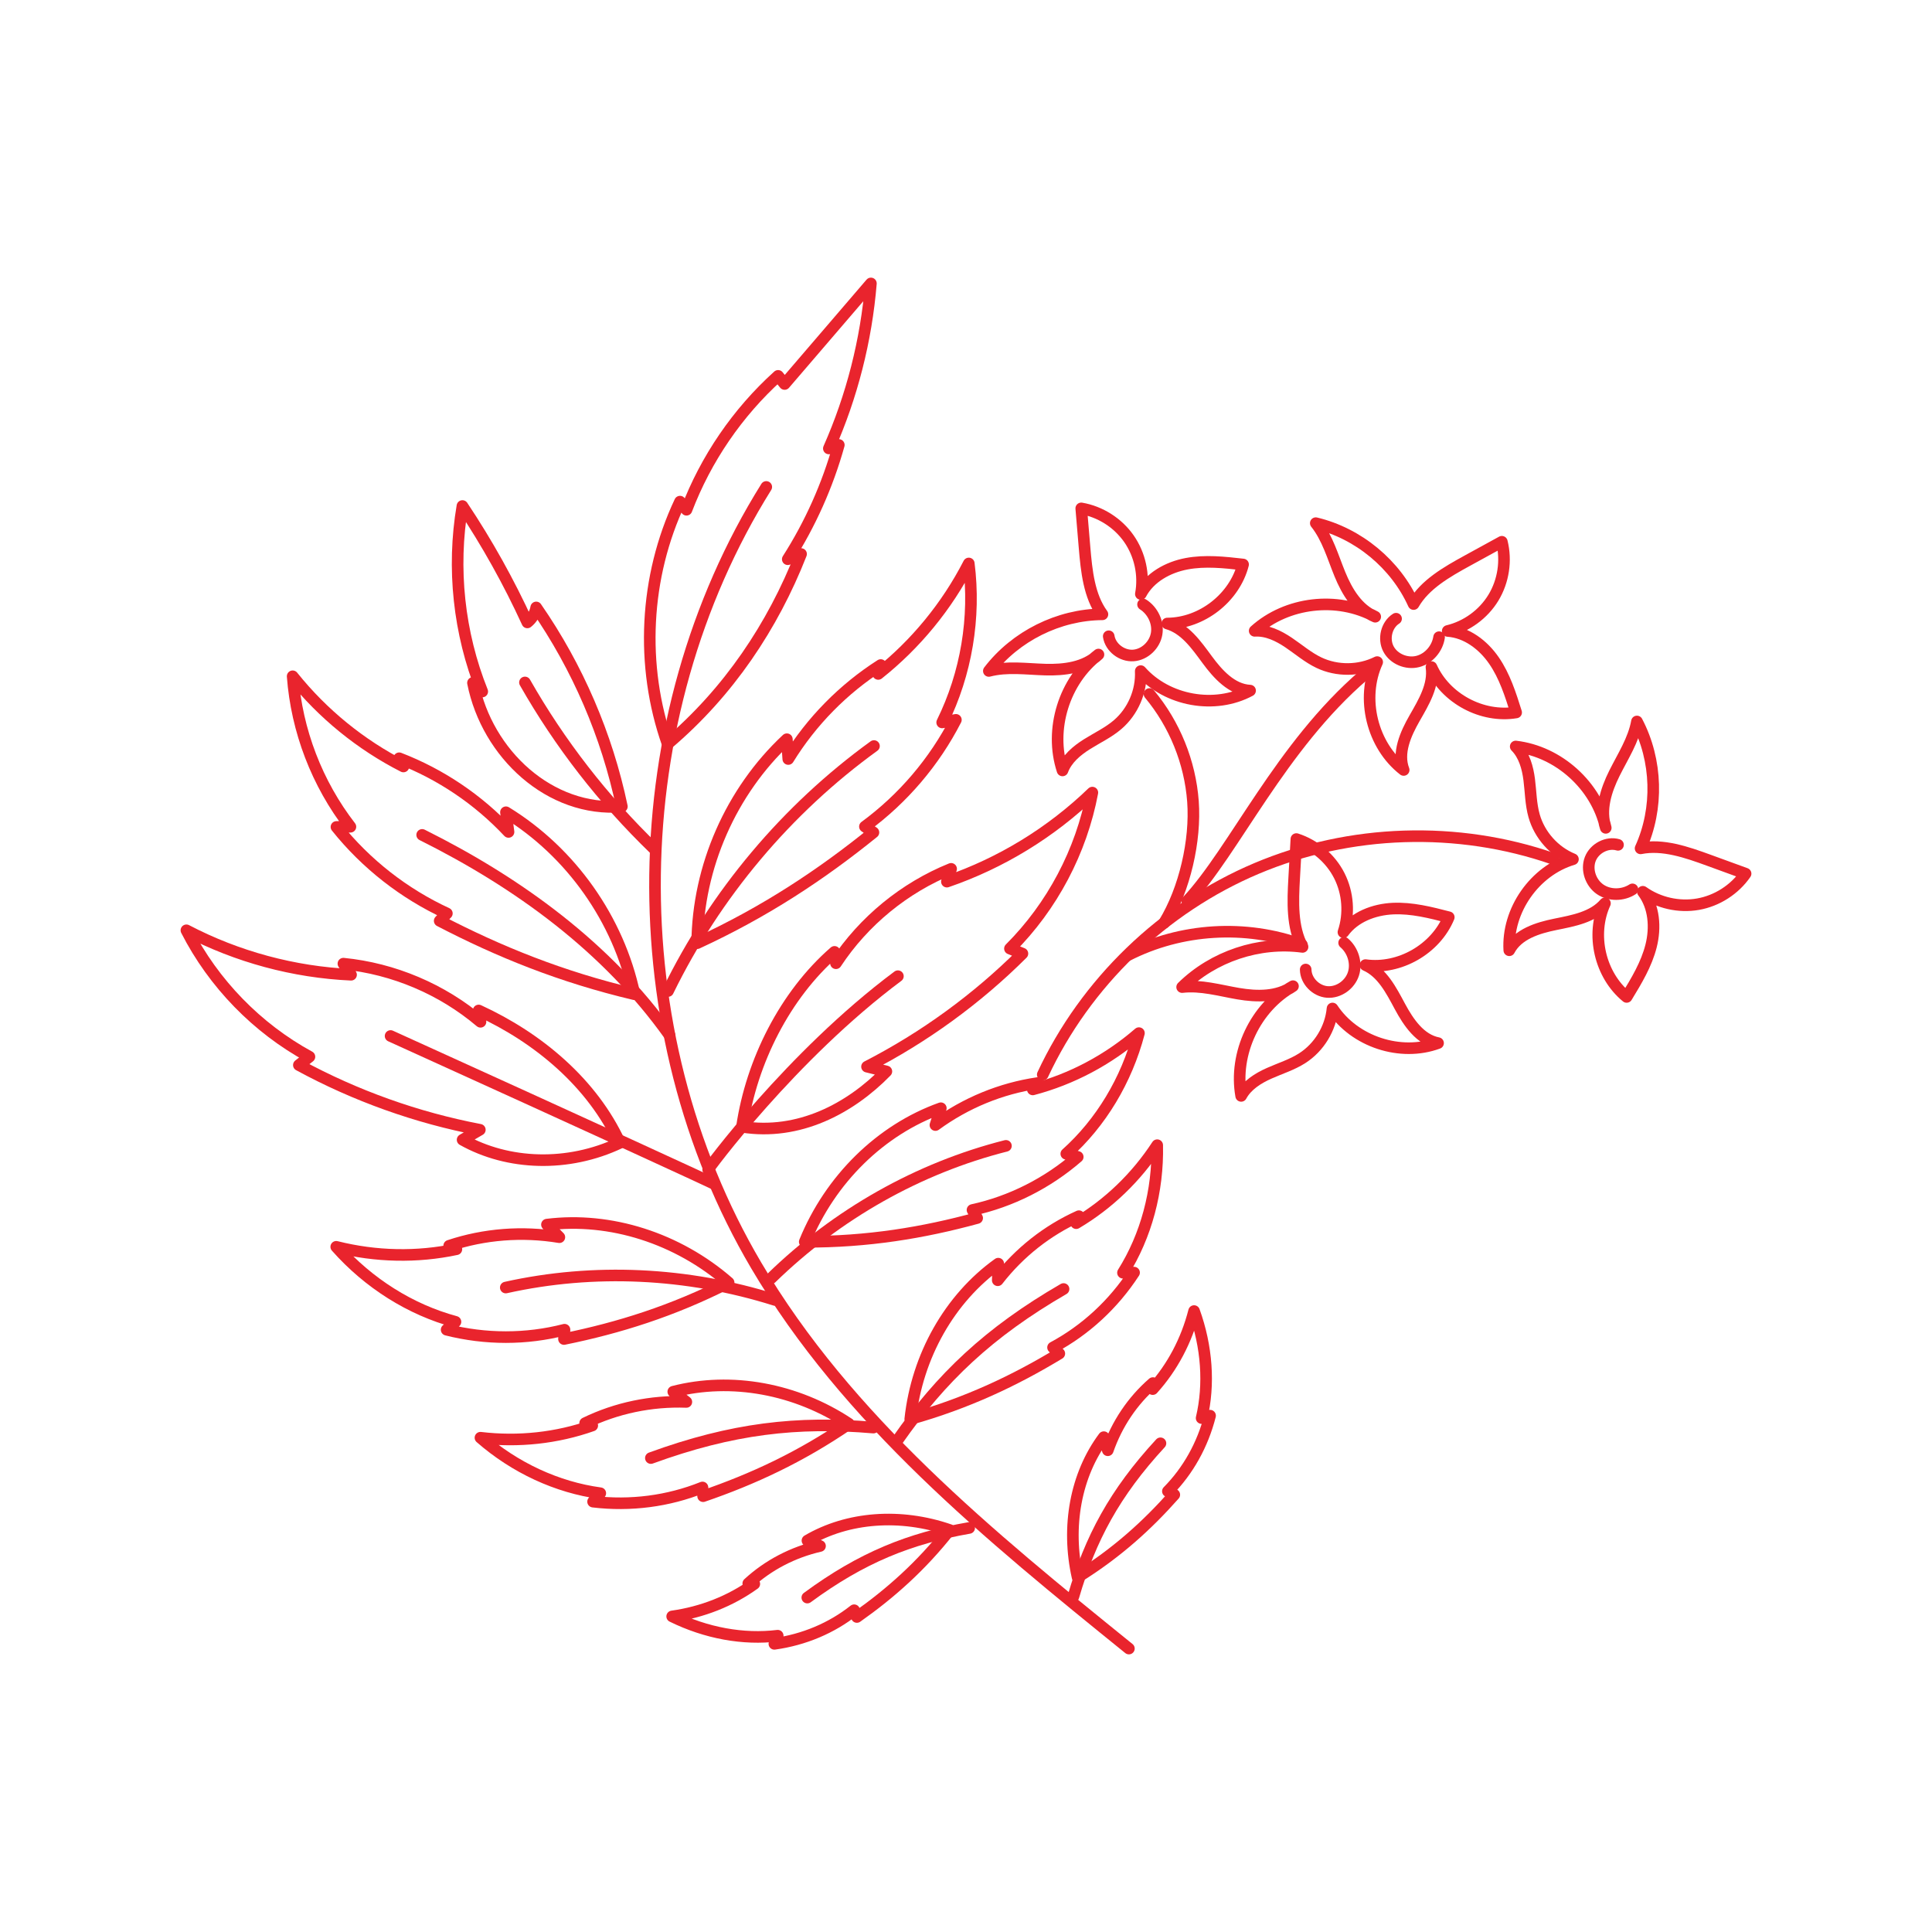 <svg xmlns="http://www.w3.org/2000/svg" width="500" height="500" viewBox="0 0 500 500" fill="none"><path d="M198.312 126.018C160.898 185.893 159.848 266.634 195.692 327.463C219.24 367.425 256.092 397.482 292.16 426.646" stroke="#E9242D" stroke-width="3" stroke-miterlimit="10" stroke-linecap="round" stroke-linejoin="round"></path><path d="M172.779 192.536C165.64 172.285 166.818 149.238 175.983 129.82C176.543 130.522 177.103 131.224 177.662 131.926C182.687 118.723 190.887 106.74 201.374 97.276C201.936 97.976 202.497 98.677 203.058 99.378C210.503 90.703 217.948 82.029 225.393 73.354C224.179 88.064 220.482 102.565 214.505 116.061C215.365 115.759 216.225 115.456 217.085 115.154C214.175 125.593 209.706 135.596 203.872 144.729C205.021 144.278 206.171 143.828 207.32 143.378C199.988 162.031 188.617 179.085 172.779 192.536Z" stroke="#E9242D" stroke-width="3" stroke-miterlimit="10" stroke-linecap="round" stroke-linejoin="round"></path><path d="M169.247 219.627C156.147 206.976 144.865 192.444 135.856 176.616" stroke="#E9242D" stroke-width="3" stroke-miterlimit="10" stroke-linecap="round" stroke-linejoin="round"></path><path d="M160.942 208.729C157.077 190.307 149.489 172.675 138.769 157.202C138.516 158.718 137.683 160.129 136.479 161.083C131.683 150.619 126.057 140.535 119.672 130.957C116.944 147.026 118.742 163.839 124.807 178.968C124.005 178.221 123.204 177.475 122.402 176.729C126.055 195.105 142.34 210.247 160.942 208.729Z" stroke="#E9242D" stroke-width="3" stroke-miterlimit="10" stroke-linecap="round" stroke-linejoin="round"></path><path d="M172.884 256.475C185.12 231.415 203.601 209.433 226.186 193.074" stroke="#E9242D" stroke-width="3" stroke-miterlimit="10" stroke-linecap="round" stroke-linejoin="round"></path><path d="M180.432 244.094C180.601 224.336 189.195 204.788 203.641 191.307C203.761 193.017 203.882 194.726 204.002 196.435C210.018 186.668 218.265 178.284 227.932 172.109C227.715 172.879 227.499 173.648 227.282 174.417C237.003 166.691 245.053 156.872 250.723 145.824C252.503 159.818 250.074 174.319 243.832 186.968C245.016 186.743 246.2 186.518 247.384 186.293C241.818 197.16 233.686 206.703 223.839 213.922C224.574 214.426 225.31 214.929 226.045 215.432C212.589 226.312 198.114 235.93 180.432 244.094Z" stroke="#E9242D" stroke-width="3" stroke-miterlimit="10" stroke-linecap="round" stroke-linejoin="round"></path><path d="M199.577 330.808C216.67 314.156 237.735 302.277 260.336 296.546" stroke="#E9242D" stroke-width="3" stroke-miterlimit="10" stroke-linecap="round" stroke-linejoin="round"></path><path d="M208.264 321.38C214.868 305.182 227.911 292.379 243.487 286.806C243.02 288.259 242.552 289.711 242.085 291.164C249.932 285.425 259.05 281.678 268.541 280.291C268.121 280.841 267.701 281.392 267.282 281.942C277.323 279.299 286.758 274.295 294.757 267.37C291.548 279.568 284.921 290.574 275.955 298.599C276.943 298.867 277.932 299.134 278.92 299.401C271.06 306.218 261.652 310.964 251.68 313.141C252.083 313.836 252.486 314.532 252.89 315.227C238.931 319.037 224.598 321.42 208.264 321.38Z" stroke="#E9242D" stroke-width="3" stroke-miterlimit="10" stroke-linecap="round" stroke-linejoin="round"></path><path d="M232.276 372.731C243.574 356.567 255.875 344.813 275.249 333.594" stroke="#E9242D" stroke-width="3" stroke-miterlimit="10" stroke-linecap="round" stroke-linejoin="round"></path><path d="M235.571 367.265C237.334 350.948 245.77 336.05 258.352 327.034C258.307 328.466 258.261 329.897 258.216 331.328C263.798 324.139 271.038 318.424 279.223 314.745C278.987 315.349 278.752 315.953 278.516 316.557C286.872 311.603 294.074 304.672 299.487 296.372C299.746 308.209 296.622 319.844 290.623 329.384C291.581 329.373 292.54 329.361 293.499 329.35C288.183 337.516 280.939 344.207 272.525 348.723C273.068 349.248 273.61 349.773 274.152 350.299C262.571 357.309 250.284 363.125 235.571 367.265Z" stroke="#E9242D" stroke-width="3" stroke-miterlimit="10" stroke-linecap="round" stroke-linejoin="round"></path><path d="M277.802 413.176C282.171 398.152 288.473 386.371 300.328 373.523" stroke="#E9242D" stroke-width="3" stroke-miterlimit="10" stroke-linecap="round" stroke-linejoin="round"></path><path d="M278.877 408.206C275.91 395.063 278.423 381.631 285.665 371.934C286.009 373.064 286.352 374.194 286.696 375.324C289.065 368.525 293.093 362.532 298.382 357.934C298.362 358.457 298.341 358.979 298.321 359.501C303.404 353.87 307.08 346.933 309.026 339.3C312.356 348.511 313.043 358.274 310.977 367.001C311.707 366.791 312.438 366.581 313.168 366.371C311.262 373.879 307.489 380.637 302.246 385.937C302.8 386.234 303.354 386.532 303.908 386.829C296.901 394.746 289.039 401.878 278.877 408.206Z" stroke="#E9242D" stroke-width="3" stroke-miterlimit="10" stroke-linecap="round" stroke-linejoin="round"></path><path d="M232.378 252.634C204.74 273.232 182.906 302.929 183.237 302.743" stroke="#E9242D" stroke-width="3" stroke-miterlimit="10" stroke-linecap="round" stroke-linejoin="round"></path><path d="M192.017 291.614C194.513 274.753 203.12 257.535 215.975 246.342C216.097 247.324 216.22 248.306 216.342 249.287C223.513 238.39 234.058 229.747 246.15 224.854C245.785 225.959 245.42 227.063 245.055 228.168C259.081 223.35 272.031 215.424 282.702 205.124C279.845 220.309 272.305 234.579 261.37 245.495C262.448 245.926 263.527 246.358 264.605 246.789C252.814 258.54 239.191 268.45 224.381 276.051C226.052 276.462 227.724 276.872 229.395 277.283C219.98 286.929 206.694 293.942 192.017 291.614Z" stroke="#E9242D" stroke-width="3" stroke-miterlimit="10" stroke-linecap="round" stroke-linejoin="round"></path><path d="M173.28 267.921C157.111 245.199 134.211 228.516 109.255 216.069" stroke="#E9242D" stroke-width="3" stroke-miterlimit="10" stroke-linecap="round" stroke-linejoin="round"></path><path d="M164.2 257.312C160.098 237.984 147.78 220.54 130.938 210.208C131.16 211.907 131.383 213.606 131.606 215.305C123.764 206.933 114.012 200.361 103.308 196.236C103.674 196.947 104.04 197.657 104.406 198.368C93.34 192.734 83.495 184.716 75.737 175.02C76.781 189.087 82.051 202.813 90.688 213.965C89.483 213.98 88.278 213.996 87.073 214.011C94.693 223.551 104.563 231.282 115.652 236.394C115.031 237.034 114.411 237.674 113.79 238.314C129.145 246.294 145.246 252.835 164.2 257.312Z" stroke="#E9242D" stroke-width="3" stroke-miterlimit="10" stroke-linecap="round" stroke-linejoin="round"></path><path d="M200.572 336.433C177.811 329.265 153.652 328.149 130.893 333.213" stroke="#E9242D" stroke-width="3" stroke-miterlimit="10" stroke-linecap="round" stroke-linejoin="round"></path><path d="M188.569 331.929C175.378 320.442 157.965 314.887 141.549 316.927C142.62 318.014 143.691 319.101 144.763 320.187C135.172 318.598 125.344 319.36 116.246 322.397C116.868 322.699 117.491 323.001 118.113 323.304C107.958 325.467 97.281 325.25 87.019 322.671C95.379 332.115 106.254 338.956 117.874 342.082C117.112 342.766 116.35 343.45 115.587 344.134C125.675 346.68 136.213 346.678 146.096 344.13C146.05 344.933 146.003 345.735 145.956 346.538C160.135 343.651 174.005 339.323 188.569 331.929Z" stroke="#E9242D" stroke-width="3" stroke-miterlimit="10" stroke-linecap="round" stroke-linejoin="round"></path><path d="M226.03 369.46C206.382 367.767 189.476 369.671 168.444 377.345" stroke="#E9242D" stroke-width="3" stroke-miterlimit="10" stroke-linecap="round" stroke-linejoin="round"></path><path d="M219.724 368.484C206.071 359.375 189.229 356.297 174.244 360.172C175.371 361.055 176.499 361.938 177.627 362.82C168.53 362.495 159.502 364.386 151.431 368.309C152.046 368.515 152.661 368.722 153.275 368.929C144.116 372.165 134.179 373.247 124.339 372.08C133.257 379.868 144.188 384.93 155.356 386.443C154.733 387.172 154.109 387.9 153.486 388.629C163.161 389.785 172.941 388.516 181.801 384.955C181.856 385.708 181.911 386.46 181.966 387.213C194.772 382.82 207.114 377.12 219.724 368.484Z" stroke="#E9242D" stroke-width="3" stroke-miterlimit="10" stroke-linecap="round" stroke-linejoin="round"></path><path d="M250.823 395.432C235.41 398.119 223.006 403.085 208.93 413.452" stroke="#E9242D" stroke-width="3" stroke-miterlimit="10" stroke-linecap="round" stroke-linejoin="round"></path><path d="M245.765 395.953C233.03 391.555 219.402 392.574 208.966 398.703C210.051 399.169 211.137 399.635 212.222 400.101C205.203 401.707 198.803 405.05 193.65 409.8C194.172 409.837 194.693 409.875 195.215 409.912C189.058 414.343 181.758 417.233 173.957 418.326C182.745 422.65 192.373 424.409 201.274 423.317C200.985 424.02 200.696 424.723 200.407 425.426C208.079 424.358 215.211 421.353 221.057 416.726C221.292 417.309 221.526 417.893 221.76 418.476C230.402 412.384 238.356 405.356 245.765 395.953Z" stroke="#E9242D" stroke-width="3" stroke-miterlimit="10" stroke-linecap="round" stroke-linejoin="round"></path><path d="M101.081 268.115C153.765 292.023 185.37 306.539 184.992 306.504" stroke="#E9242D" stroke-width="3" stroke-miterlimit="10" stroke-linecap="round" stroke-linejoin="round"></path><path d="M160.433 295.769C153.287 280.295 139.366 268.627 123.878 261.51C124.037 262.486 124.196 263.463 124.355 264.439C114.405 256.003 101.852 250.681 88.871 249.394C89.532 250.351 90.194 251.308 90.856 252.265C76.04 251.593 61.382 247.636 48.241 240.76C55.26 254.525 66.516 266.093 80.083 273.486C79.17 274.204 78.257 274.921 77.343 275.639C91.968 283.592 107.831 289.263 124.183 292.383C122.694 293.248 121.206 294.113 119.718 294.978C131.47 301.581 147.006 302.137 160.433 295.769Z" stroke="#E9242D" stroke-width="3" stroke-miterlimit="10" stroke-linecap="round" stroke-linejoin="round"></path><path d="M269.864 278.108C280.934 254.355 301.052 234.956 325.191 224.757C349.331 214.557 377.263 213.654 402.011 222.273" stroke="#E9242D" stroke-width="3" stroke-miterlimit="10" stroke-linecap="round" stroke-linejoin="round"></path><path d="M352.979 174.689C331.344 193.296 319.484 220.1 307.274 233.183" stroke="#E9242D" stroke-width="3" stroke-miterlimit="10" stroke-linecap="round" stroke-linejoin="round"></path><path d="M297.486 179.609C303.998 187.413 307.992 197.284 308.74 207.42C309.487 217.556 306.579 230.166 301.282 238.84" stroke="#E9242D" stroke-width="3" stroke-miterlimit="10" stroke-linecap="round" stroke-linejoin="round"></path><path d="M336.94 244.503C322.381 239.171 305.618 240.194 291.816 247.257" stroke="#E9242D" stroke-width="3" stroke-miterlimit="10" stroke-linecap="round" stroke-linejoin="round"></path><path d="M337.096 245.059C325.858 243.552 314.014 247.504 305.934 255.458C310.797 254.896 315.634 256.335 320.46 257.158C325.285 257.98 330.644 258.07 334.623 255.219C324.884 260.684 319.244 272.626 321.21 283.619C322.712 280.849 325.55 279.071 328.426 277.784C331.302 276.498 334.359 275.564 337.012 273.865C341.391 271.061 344.368 266.174 344.851 260.997C350.553 269.623 362.469 273.53 372.171 269.955C367.528 269.05 364.526 264.62 362.286 260.454C360.045 256.288 357.709 251.674 353.38 249.767C362.215 250.977 371.537 245.624 374.944 237.383C370.206 236.156 365.38 234.921 360.491 235.146C355.601 235.371 350.548 237.284 347.677 241.248C349.271 236.501 348.884 231.122 346.626 226.652C344.368 222.183 340.268 218.679 335.501 217.146C335.31 220.525 335.12 223.904 334.93 227.284C334.587 233.389 334.335 239.9 337.096 245.059Z" stroke="#E9242D" stroke-width="3" stroke-miterlimit="10" stroke-linecap="round" stroke-linejoin="round"></path><path d="M347.859 243.994C350.115 245.909 351.173 249.193 350.274 252.012C349.375 254.831 346.472 256.933 343.521 256.722C340.569 256.511 337.937 253.869 337.912 250.91" stroke="#E9242D" stroke-width="3" stroke-miterlimit="10" stroke-linecap="round" stroke-linejoin="round"></path><path d="M424.578 219.555C429.272 209.234 428.916 196.753 423.64 186.717C422.771 191.534 419.993 195.748 417.81 200.13C415.627 204.511 413.99 209.614 415.569 214.248C413.155 203.345 403.355 194.491 392.264 193.192C394.48 195.431 395.362 198.663 395.761 201.788C396.16 204.913 396.169 208.109 397.028 211.14C398.445 216.143 402.262 220.407 407.078 222.367C397.171 225.329 389.983 235.605 390.599 245.927C392.809 241.744 397.917 240.153 402.554 239.213C407.19 238.274 412.282 237.373 415.36 233.781C411.646 241.888 414.073 252.36 420.976 258.006C423.52 253.825 426.1 249.563 427.298 244.817C428.497 240.072 428.129 234.682 425.165 230.786C429.247 233.686 434.509 234.871 439.44 234.003C444.372 233.135 448.912 230.224 451.759 226.104C448.579 224.944 445.4 223.785 442.22 222.625C436.475 220.529 430.316 218.404 424.578 219.555Z" stroke="#E9242D" stroke-width="3" stroke-miterlimit="10" stroke-linecap="round" stroke-linejoin="round"></path><path d="M422.484 230.166C419.998 231.771 416.548 231.834 414.11 230.158C411.671 228.481 410.5 225.094 411.555 222.33C412.611 219.566 415.902 217.81 418.741 218.643" stroke="#E9242D" stroke-width="3" stroke-miterlimit="10" stroke-linecap="round" stroke-linejoin="round"></path><path d="M365.836 156.331C361.168 145.998 351.547 138.04 340.522 135.393C343.572 139.221 344.91 144.088 346.767 148.617C348.623 153.147 351.381 157.742 355.907 159.609C346.116 154.238 332.998 155.772 324.711 163.257C327.856 163.065 330.867 164.533 333.48 166.292C336.093 168.052 338.504 170.152 341.349 171.504C346.045 173.735 351.768 173.675 356.416 171.346C352.114 180.748 355.104 192.927 363.272 199.267C361.583 194.848 363.754 189.957 366.103 185.851C368.452 181.745 371.131 177.323 370.459 172.64C374.107 180.777 383.582 185.854 392.378 184.384C390.911 179.714 389.406 174.966 386.627 170.936C383.849 166.907 379.552 163.631 374.669 163.293C379.541 162.134 383.9 158.958 386.497 154.677C389.095 150.396 389.898 145.063 388.676 140.207C385.708 141.833 382.74 143.46 379.772 145.087C374.41 148.027 368.752 151.258 365.836 156.331Z" stroke="#E9242D" stroke-width="3" stroke-miterlimit="10" stroke-linecap="round" stroke-linejoin="round"></path><path d="M372.435 164.9C372.004 167.827 369.777 170.463 366.909 171.192C364.042 171.921 360.722 170.57 359.339 167.954C357.956 165.339 358.805 161.706 361.303 160.12" stroke="#E9242D" stroke-width="3" stroke-miterlimit="10" stroke-linecap="round" stroke-linejoin="round"></path><path d="M285.31 158.986C273.972 159.065 262.797 164.636 255.909 173.643C260.646 172.405 265.637 173.154 270.53 173.293C275.423 173.432 280.742 172.772 284.282 169.391C275.405 176.165 271.491 188.779 274.976 199.389C276.075 196.436 278.637 194.278 281.304 192.602C283.972 190.926 286.868 189.574 289.257 187.52C293.201 184.131 295.465 178.875 295.219 173.682C302.071 181.425 314.417 183.627 323.523 178.729C318.799 178.482 315.207 174.516 312.406 170.704C309.604 166.893 306.646 162.652 302.093 161.368C311.01 161.33 319.491 154.726 321.712 146.089C316.848 145.538 311.897 144.989 307.088 145.897C302.278 146.804 297.542 149.405 295.254 153.732C296.168 148.808 295.032 143.536 292.171 139.426C289.309 135.317 284.76 132.421 279.825 131.57C280.109 134.943 280.394 138.315 280.678 141.688C281.192 147.782 281.854 154.263 285.31 158.986Z" stroke="#E9242D" stroke-width="3" stroke-miterlimit="10" stroke-linecap="round" stroke-linejoin="round"></path><path d="M295.818 156.425C298.319 158.006 299.827 161.109 299.331 164.027C298.835 166.944 296.255 169.431 293.303 169.635C290.351 169.839 287.375 167.592 286.936 164.665" stroke="#E9242D" stroke-width="3" stroke-miterlimit="10" stroke-linecap="round" stroke-linejoin="round"></path></svg>